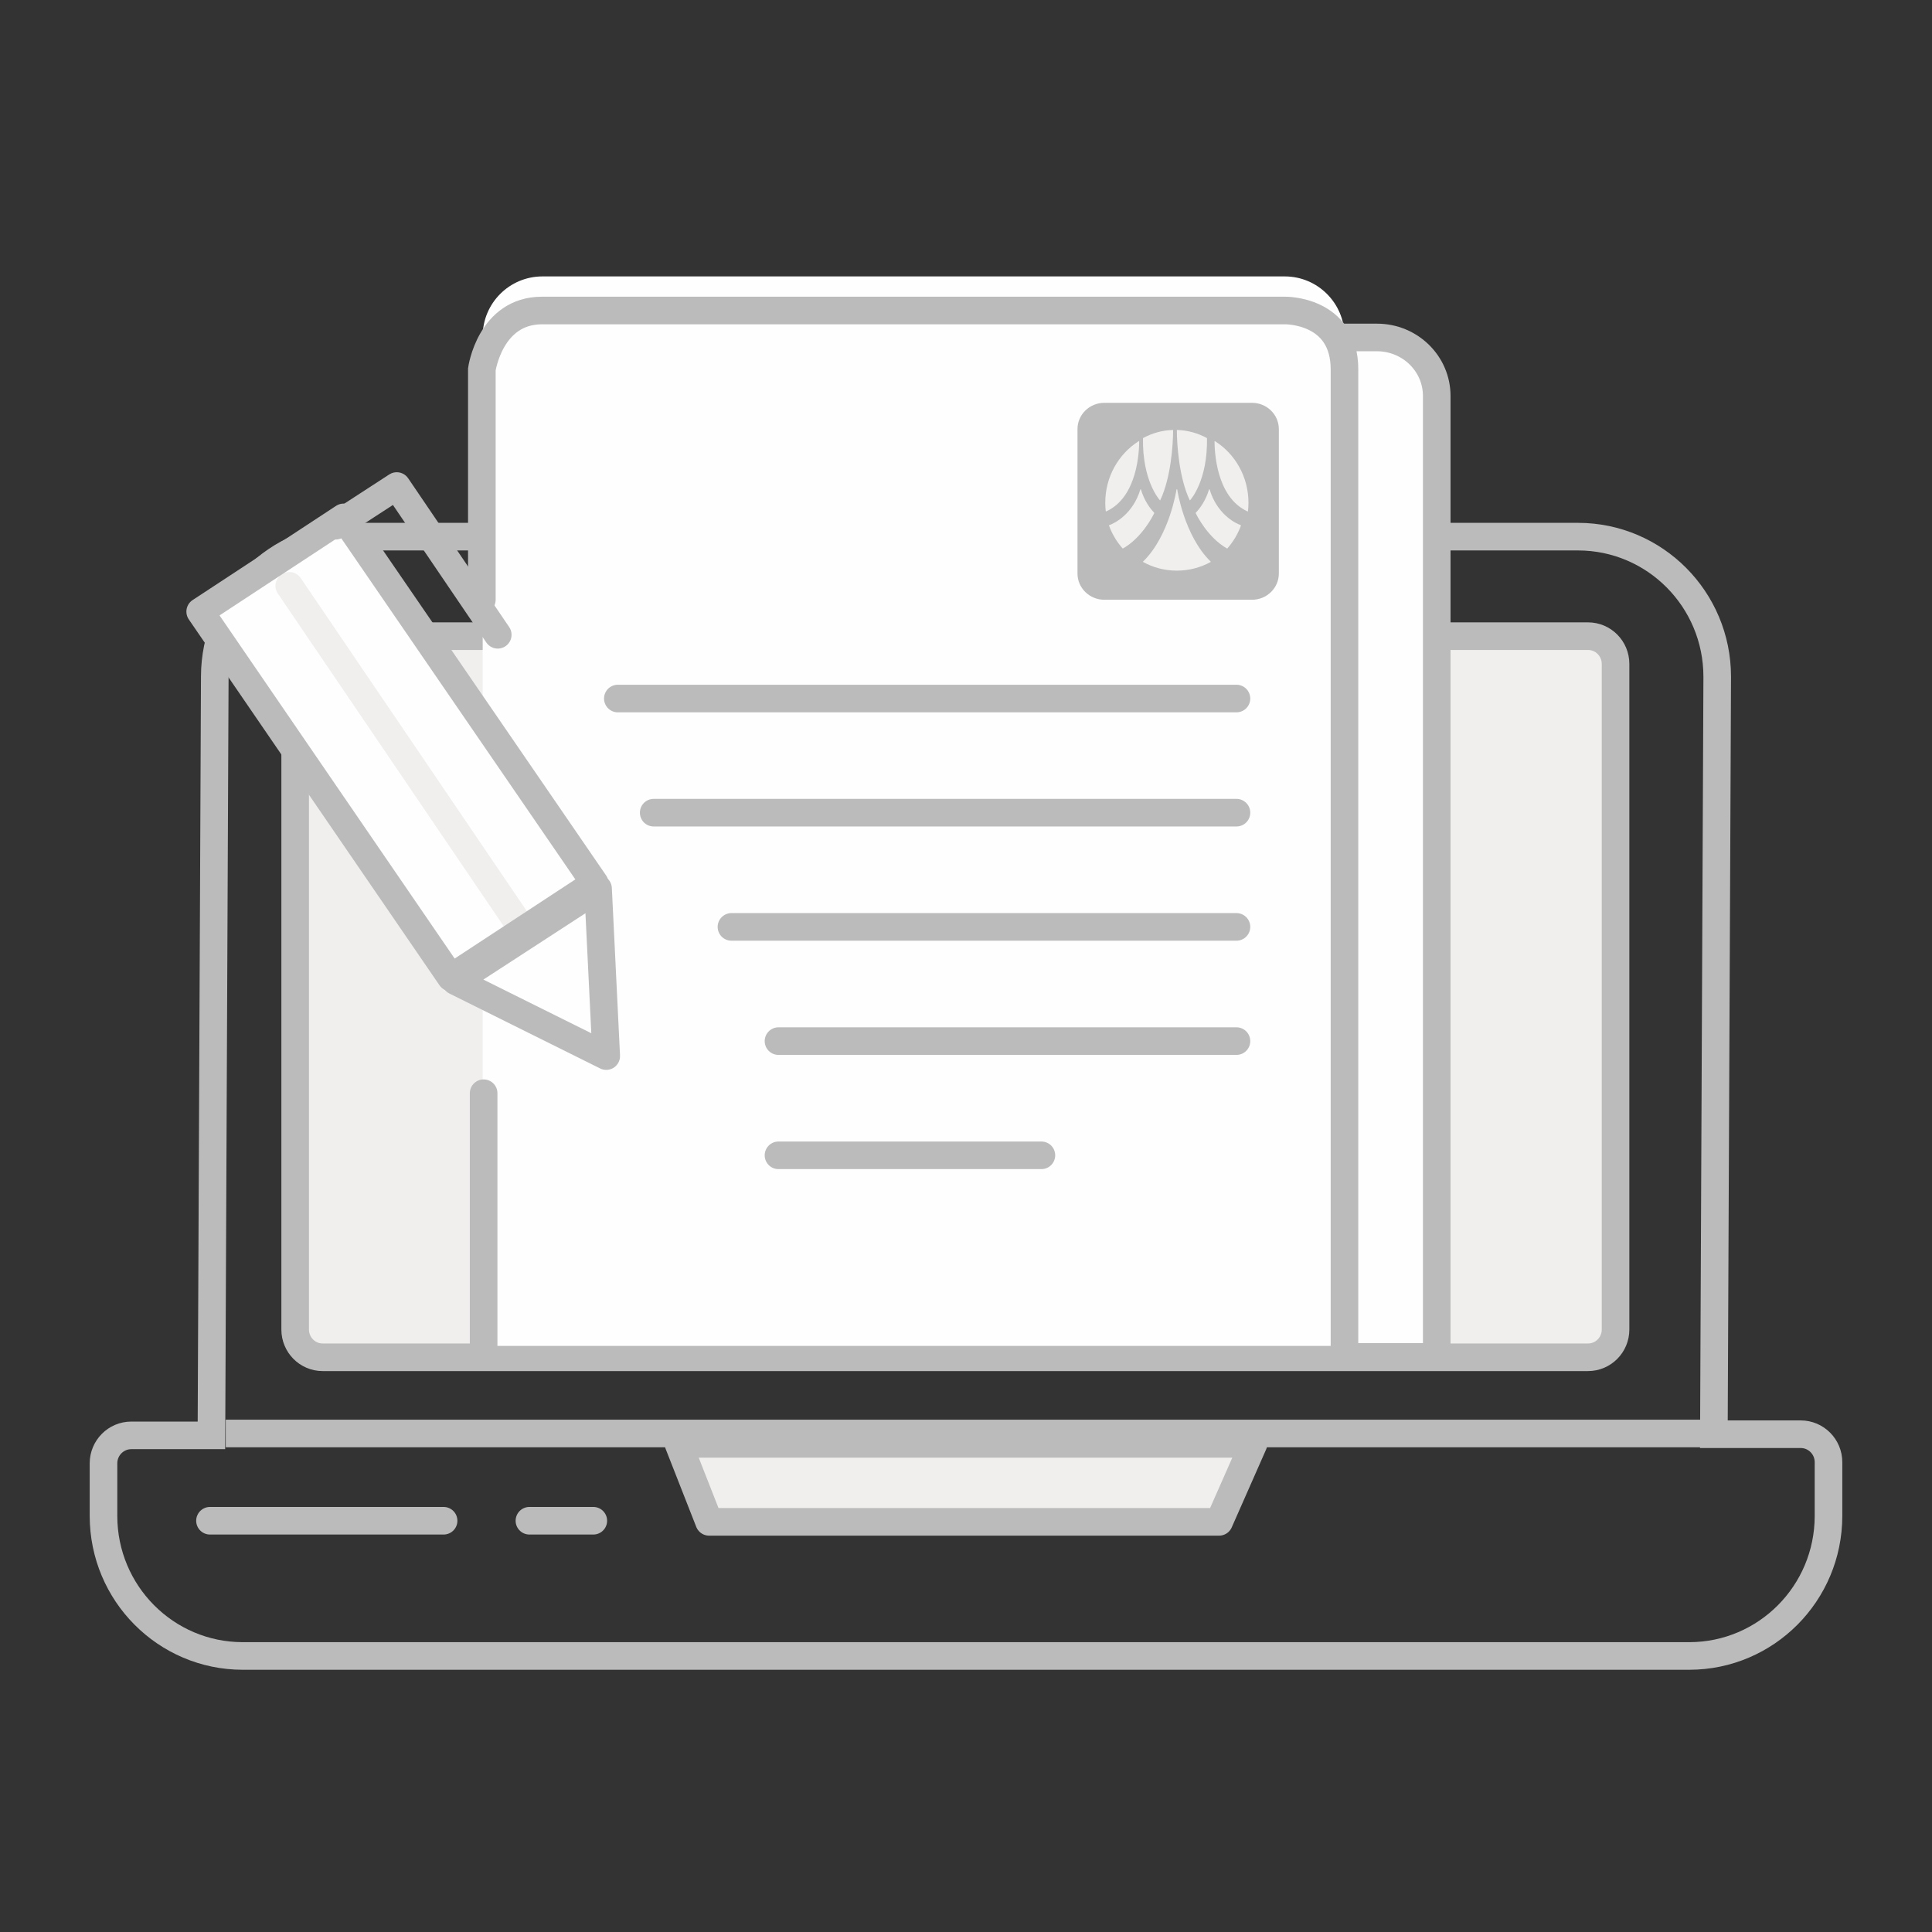 <svg width="112" height="112" viewBox="0 0 112 112" fill="none" xmlns="http://www.w3.org/2000/svg">
<rect x="0" y="0" width="112" height="112" fill="#333333" stroke="none"/>
<g id="Icon/56px/Deposit/bookbank Copy">
<g id="Group 85">
<path id="Stroke 1" fill-rule="evenodd" clip-rule="evenodd" d="M99.355 83.143L99.549 39.221C99.543 34.743 95.936 31.115 91.484 31.11H20.516C16.067 31.114 12.459 34.739 12.451 39.213L12.257 83.21H7.613C6.722 83.21 6 83.936 6 84.832V87.887C6.005 92.365 9.613 95.992 14.065 95.998H97.936C102.387 95.992 105.995 92.365 106 87.887V84.765C106 83.869 105.278 83.143 104.387 83.143H99.355Z" stroke="#BBBBBB" stroke-width="1.6"/>
<g id="Group 6">
<path id="Fill 3" fill-rule="evenodd" clip-rule="evenodd" d="M93.655 77.075V38.487C93.655 37.599 92.941 36.879 92.06 36.879H18.706C17.825 36.879 17.111 37.599 17.111 38.487V77.075C17.111 77.963 17.825 78.683 18.706 78.683H92.06C92.941 78.683 93.655 77.963 93.655 77.075Z" fill="#F0EFEE"/>
<path id="Stroke 5" d="M93.655 77.075V38.487C93.655 37.599 92.941 36.879 92.06 36.879H18.706C17.825 36.879 17.111 37.599 17.111 38.487V77.075C17.111 77.963 17.825 78.683 18.706 78.683H92.06C92.941 78.683 93.655 77.963 93.655 77.075" stroke="#BBBBBB" stroke-width="1.6" stroke-linejoin="round"/>
</g>
<path id="Stroke 7" d="M13.087 83.1H99.681" stroke="#BBBBBB" stroke-width="1.6"/>
<path id="Fill 9" fill-rule="evenodd" clip-rule="evenodd" d="M39.333 83.703L41.107 88.223H70.672L72.666 83.703H39.333Z" fill="#F0EFEE"/>
<path id="Stroke 11" fill-rule="evenodd" clip-rule="evenodd" d="M39.333 83.703L41.107 88.223H70.672L72.666 83.703H39.333Z" stroke="#BBBBBB" stroke-width="1.6" stroke-linejoin="round"/>
<path id="Stroke 13" d="M12.173 88.159H25.716" stroke="#BBBBBB" stroke-width="1.6" stroke-linecap="round"/>
<path id="Stroke 15" d="M30.691 88.159H34.395" stroke="#BBBBBB" stroke-width="1.6" stroke-linecap="round"/>
<path id="Fill 17" fill-rule="evenodd" clip-rule="evenodd" d="M83.289 78.662H33.33V22.953C33.33 21.08 34.881 19.563 36.795 19.563H79.825C81.738 19.563 83.289 21.08 83.289 22.953V78.662Z" fill="#FEFEFE"/>
<path id="Stroke 19" fill-rule="evenodd" clip-rule="evenodd" d="M83.289 78.662H33.33V22.953C33.33 21.08 34.881 19.563 36.795 19.563H79.825C81.738 19.563 83.289 21.08 83.289 22.953V78.662Z" stroke="#BBBBBB" stroke-width="1.6"/>
<path id="Fill 25" fill-rule="evenodd" clip-rule="evenodd" d="M77.941 78.024H27.982V19.492C27.982 17.577 29.533 16.024 31.447 16.024H74.477C76.39 16.024 77.941 17.577 77.941 19.492V78.024Z" fill="#FEFEFE"/>
<path id="Fill 27" fill-rule="evenodd" clip-rule="evenodd" d="M64.021 23.352H72.579C73.438 23.352 74.136 24.034 74.136 24.876V33.245C74.136 34.086 73.438 34.769 72.579 34.769H64.021C63.16 34.769 62.463 34.086 62.463 33.245V24.876C62.463 24.034 63.16 23.352 64.021 23.352Z" fill="#BBBBBB"/>
<path id="Fill 29" fill-rule="evenodd" clip-rule="evenodd" d="M66.905 29.719C66.903 29.718 66.902 29.716 66.902 29.716V29.715C66.647 29.45 66.338 29.014 66.143 28.384C66.143 28.384 66.135 28.36 66.122 28.36C66.111 28.36 66.103 28.386 66.103 28.386C65.681 29.772 64.66 30.32 64.309 30.44C64.29 30.448 64.29 30.462 64.292 30.471C64.47 30.96 64.738 31.406 65.074 31.788C65.08 31.793 65.092 31.798 65.11 31.79C66.204 31.158 66.826 29.927 66.909 29.755C66.918 29.737 66.91 29.724 66.905 29.719Z" fill="#F0EFEE"/>
<path id="Fill 31" fill-rule="evenodd" clip-rule="evenodd" d="M69.325 29.719C69.326 29.718 69.327 29.716 69.327 29.716V29.715C69.583 29.45 69.891 29.014 70.087 28.384C70.087 28.384 70.095 28.36 70.107 28.36C70.119 28.36 70.127 28.386 70.127 28.386C70.549 29.772 71.57 30.32 71.92 30.44C71.939 30.448 71.94 30.462 71.938 30.471C71.759 30.96 71.491 31.406 71.156 31.788C71.15 31.793 71.137 31.798 71.12 31.79C70.025 31.158 69.403 29.927 69.32 29.755C69.312 29.737 69.32 29.724 69.325 29.719Z" fill="#F0EFEE"/>
<path id="Fill 33" fill-rule="evenodd" clip-rule="evenodd" d="M70.184 32.555C68.652 31.064 68.25 28.406 68.25 28.406C68.25 28.406 68.245 28.36 68.225 28.36C68.204 28.36 68.198 28.406 68.198 28.406C68.198 28.406 67.796 31.064 66.264 32.555C66.264 32.555 66.249 32.568 66.265 32.578C66.839 32.895 67.497 33.077 68.198 33.08C68.206 33.081 68.216 33.081 68.225 33.081C68.233 33.081 68.242 33.081 68.25 33.08C68.951 33.077 69.609 32.895 70.183 32.578C70.199 32.567 70.184 32.555 70.184 32.555Z" fill="#F0EFEE"/>
<path id="Fill 35" fill-rule="evenodd" clip-rule="evenodd" d="M70.433 25.573C70.409 25.561 70.408 25.593 70.408 25.593C70.412 26.087 70.475 28.814 72.323 29.648C72.34 29.653 72.345 29.639 72.346 29.636C72.363 29.475 72.375 29.312 72.375 29.146C72.375 27.633 71.596 26.309 70.433 25.573Z" fill="#F0EFEE"/>
<path id="Fill 37" fill-rule="evenodd" clip-rule="evenodd" d="M66.016 25.573C66.039 25.561 66.039 25.593 66.039 25.593C66.037 26.087 65.973 28.814 64.124 29.648C64.108 29.653 64.103 29.639 64.102 29.636C64.084 29.475 64.073 29.312 64.073 29.146C64.073 27.633 64.85 26.309 66.016 25.573Z" fill="#F0EFEE"/>
<path id="Fill 39" fill-rule="evenodd" clip-rule="evenodd" d="M69.957 25.39C69.441 25.11 68.858 24.944 68.239 24.926C68.222 24.925 68.224 24.946 68.224 24.946C68.224 25.769 68.351 27.694 68.968 28.996C68.973 29.008 68.985 29.004 68.988 29.001C68.989 28.999 68.992 28.999 68.992 28.997C69.054 28.929 70.008 27.835 69.971 25.419C69.97 25.402 69.962 25.394 69.957 25.39Z" fill="#F0EFEE"/>
<path id="Fill 41" fill-rule="evenodd" clip-rule="evenodd" d="M66.274 25.39C66.79 25.11 67.373 24.944 67.991 24.926C68.007 24.925 68.006 24.946 68.006 24.946C68.006 25.769 67.879 27.694 67.262 28.996C67.256 29.008 67.246 29.004 67.243 29.001C67.24 28.999 67.24 28.999 67.239 28.997C67.177 28.929 66.222 27.835 66.26 25.419C66.261 25.402 66.269 25.394 66.274 25.39Z" fill="#F0EFEE"/>
<path id="Stroke 43" d="M35.816 40.495H71.679" stroke="#BBBBBB" stroke-width="1.6" stroke-linecap="round"/>
<path id="Stroke 45" d="M37.895 47.112H71.679" stroke="#BBBBBB" stroke-width="1.6" stroke-linecap="round"/>
<path id="Stroke 47" d="M42.403 53.733H71.679" stroke="#BBBBBB" stroke-width="1.6" stroke-linecap="round"/>
<path id="Stroke 49" d="M45.13 60.354H71.679" stroke="#BBBBBB" stroke-width="1.6" stroke-linecap="round"/>
<path id="Stroke 51" d="M45.13 66.975H60.371" stroke="#BBBBBB" stroke-width="1.6" stroke-linecap="round"/>
<path id="Stroke 53" d="M28.037 63.375V78.611" stroke="#BBBBBB" stroke-width="1.6" stroke-linecap="round"/>
<path id="Stroke 55" d="M27.933 34.769V21.413C27.933 21.413 28.408 18 31.421 18H74.477C74.477 18 77.941 17.928 77.941 21.413V78.61" stroke="#BBBBBB" stroke-width="1.6" stroke-linecap="round"/>
<path id="Fill 61" fill-rule="evenodd" clip-rule="evenodd" d="M34.475 51.2L19.922 29.993L11.605 35.455L26.14 56.668L34.475 51.2Z" fill="#FEFEFE"/>
<path id="Stroke 67" d="M16.771 33.961L30.487 54.164" stroke="#F0EFEE" stroke-width="1.6" stroke-linecap="round" stroke-linejoin="round"/>
<path id="Stroke 63" fill-rule="evenodd" clip-rule="evenodd" d="M34.475 51.2L19.922 29.993L11.605 35.455L26.14 56.668L34.475 51.2Z" stroke="#BBBBBB" stroke-width="1.6" stroke-linecap="round" stroke-linejoin="round"/>
<g id="Group 68">
<path id="Fill 65" fill-rule="evenodd" clip-rule="evenodd" d="M16.771 33.962L30.488 54.164L16.771 33.962Z" fill="#FEFEFE"/>
</g>
<path id="Stroke 79" d="M19.459 30.477L23 28.176L28.855 36.799" stroke="#BBBBBB" stroke-width="1.6" stroke-linecap="round" stroke-linejoin="round"/>
<path id="Stroke 81" fill-rule="evenodd" clip-rule="evenodd" d="M35.144 61.222L26.411 56.88L34.67 51.512L35.144 61.222Z" stroke="#BBBBBB" stroke-width="1.6" stroke-linecap="round" stroke-linejoin="round"/>
</g>
</g>
</svg>
